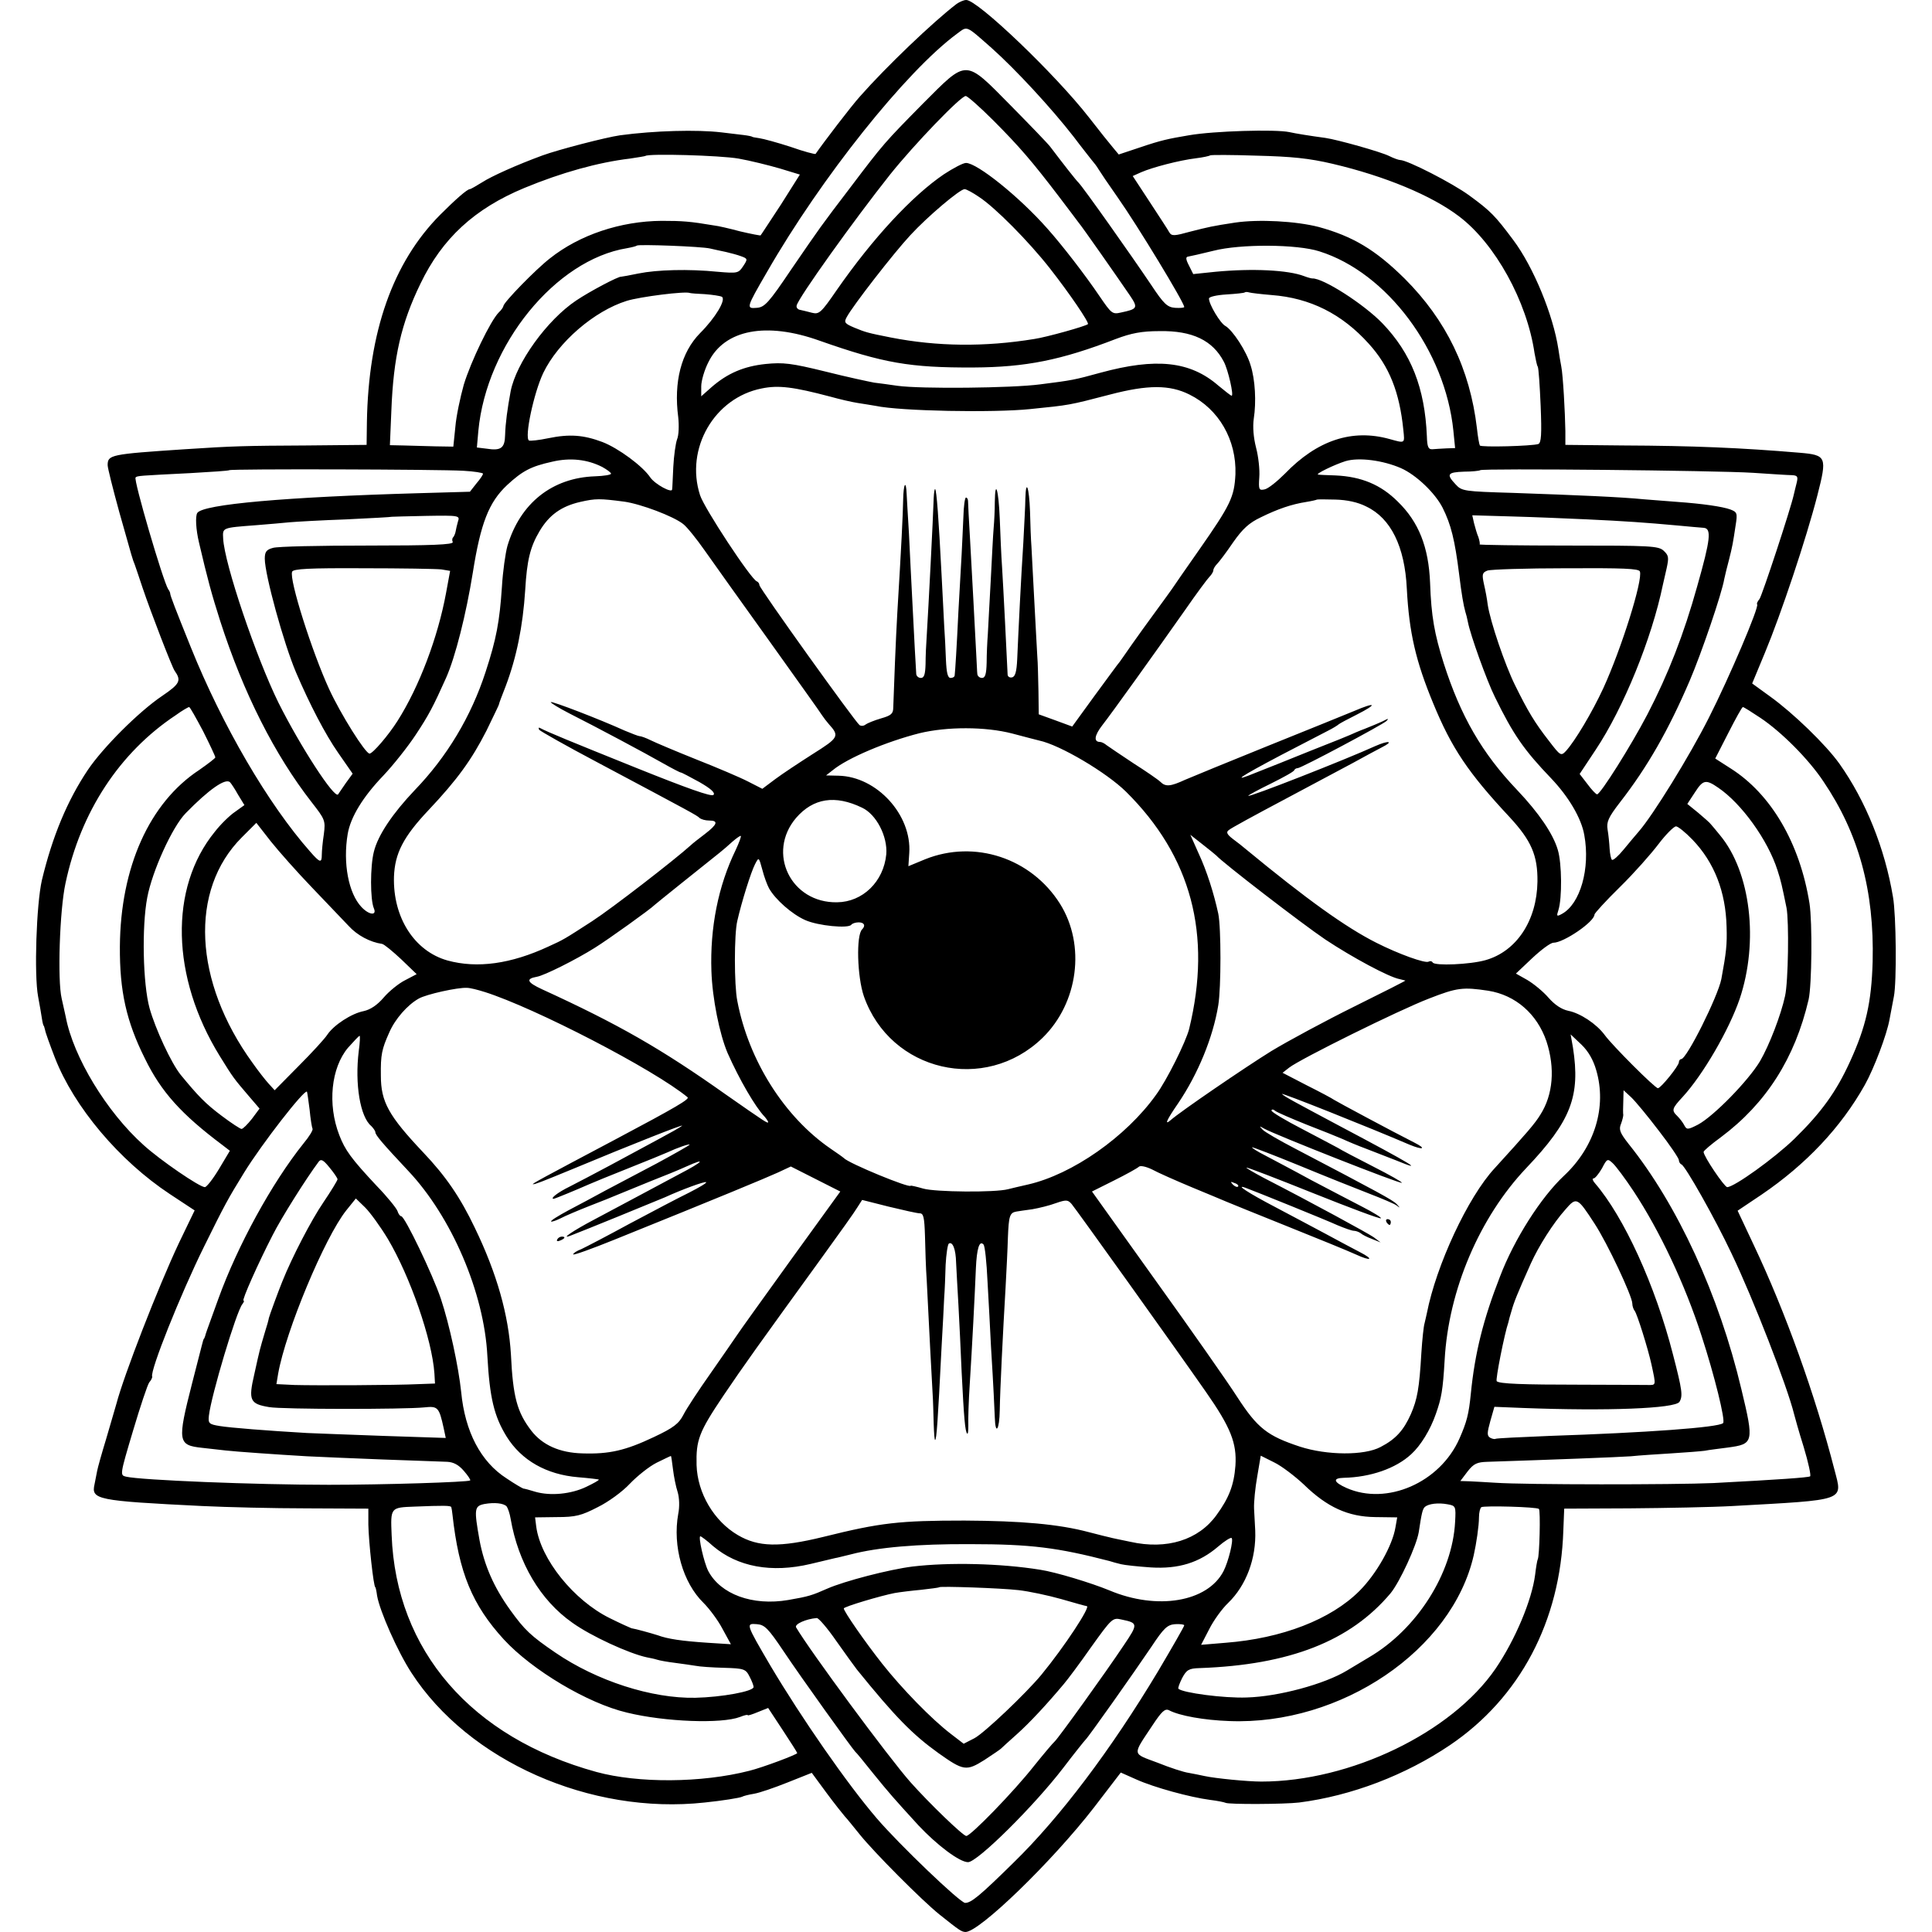 <?xml version="1.0" standalone="no"?>
<!DOCTYPE svg PUBLIC "-//W3C//DTD SVG 20010904//EN"
 "http://www.w3.org/TR/2001/REC-SVG-20010904/DTD/svg10.dtd">
<svg version="1.0" xmlns="http://www.w3.org/2000/svg"
 width="664pt" height="664pt" viewBox="0 0 664 664"
 preserveAspectRatio="xMidYMid meet">
<g transform="translate(0,664) scale(0.1,-0.1)"
fill="#000000" stroke="none">
<path d="M3287 6626 c-81 -62 -242 -216 -331 -317 -30 -33 -126 -159 -153
-198 -1 -2 -40 8 -85 24 -46 15 -94 28 -108 30 -14 2 -25 4 -25 5 0 1 -13 4
-30 6 -16 2 -50 6 -75 9 -84 10 -231 6 -349 -10 -49 -7 -211 -49 -266 -69 -90
-33 -176 -72 -207 -92 -21 -13 -40 -24 -43 -24 -9 0 -48 -34 -102 -88 -163
-164 -247 -403 -252 -714 l-1 -77 -207 -2 c-209 -1 -252 -2 -418 -13 -256 -17
-265 -19 -265 -55 0 -9 18 -81 40 -161 47 -167 45 -160 53 -180 3 -8 15 -44
27 -80 29 -86 101 -272 110 -285 24 -34 19 -45 -43 -87 -80 -54 -203 -177
-255 -254 -71 -106 -122 -229 -158 -379 -19 -83 -27 -326 -13 -400 5 -27 11
-61 13 -75 2 -14 5 -25 6 -25 1 0 3 -7 5 -15 1 -8 17 -52 34 -96 66 -169 221
-353 395 -468 l85 -56 -54 -112 c-72 -153 -189 -454 -215 -553 -5 -16 -20 -70
-35 -120 -15 -49 -29 -99 -31 -110 -2 -11 -6 -32 -9 -46 -12 -53 6 -57 370
-75 83 -4 245 -8 360 -8 l211 -1 0 -55 c1 -58 18 -215 24 -215 1 0 4 -13 6
-29 9 -53 71 -193 118 -265 196 -303 615 -489 1008 -446 59 6 122 16 129 20 3
2 21 7 40 10 19 3 71 21 116 39 l83 33 50 -68 c28 -38 57 -74 63 -81 7 -7 30
-36 52 -63 49 -61 214 -227 274 -275 69 -55 75 -59 89 -60 47 -1 297 241 442
428 l92 120 54 -24 c60 -27 184 -61 253 -70 25 -3 49 -8 53 -10 10 -6 204 -5
253 1 180 23 365 94 518 197 241 163 380 426 390 738 l3 75 224 1 c124 1 284
4 355 8 394 22 378 16 350 124 -66 257 -169 544 -278 774 l-55 117 82 55 c153
104 273 231 355 377 32 57 76 174 85 225 3 16 10 52 15 79 10 49 8 280 -3 342
-28 168 -94 331 -184 458 -47 66 -160 175 -238 231 l-62 45 44 106 c55 132
142 392 180 540 34 133 32 139 -61 147 -201 17 -367 24 -607 25 l-198 2 0 47
c-1 64 -8 192 -14 222 -3 14 -7 41 -10 60 -18 118 -86 283 -155 375 -62 83
-77 99 -151 153 -57 42 -213 122 -238 122 -5 0 -22 6 -38 14 -28 14 -177 56
-219 62 -52 7 -102 15 -124 20 -48 10 -259 4 -345 -11 -71 -12 -95 -17 -166
-41 l-75 -25 -20 24 c-11 13 -48 59 -82 103 -116 149 -383 404 -422 404 -9 0
-24 -7 -34 -14z m121 -151 c83 -74 205 -206 282 -305 27 -36 56 -72 62 -80 7
-8 18 -22 23 -31 6 -10 35 -53 66 -97 69 -98 229 -362 229 -377 0 -3 -14 -4
-31 -3 -27 2 -39 13 -82 78 -70 104 -234 336 -250 352 -11 11 -53 65 -97 123
-8 11 -70 75 -136 142 -160 162 -148 161 -303 6 -130 -132 -134 -136 -246
-284 -109 -143 -104 -137 -205 -284 -78 -116 -92 -131 -119 -133 -37 -3 -37
-1 35 123 186 324 478 690 653 819 37 27 28 31 119 -49z m5 -248 c91 -91 136
-144 226 -262 33 -44 64 -84 68 -90 10 -11 133 -187 176 -250 29 -43 27 -47
-30 -59 -30 -7 -33 -4 -74 56 -50 74 -129 176 -179 232 -97 110 -242 226 -280
226 -10 0 -44 -18 -76 -39 -109 -74 -244 -219 -369 -399 -53 -77 -60 -83 -84
-77 -14 4 -33 8 -41 10 -8 1 -14 8 -12 15 6 27 198 295 321 450 84 105 243
270 260 270 6 0 48 -37 94 -83z m-875 -132 c40 -7 104 -23 142 -34 l69 -21
-65 -103 c-37 -56 -68 -104 -70 -106 -1 -1 -33 5 -71 14 -37 10 -77 19 -88 20
-83 14 -109 16 -181 16 -141 -1 -282 -48 -384 -129 -49 -38 -160 -152 -160
-164 0 -3 -7 -14 -16 -22 -28 -28 -96 -169 -120 -248 -12 -43 -26 -108 -29
-145 l-7 -68 -62 1 c-33 1 -82 2 -109 3 l-47 1 5 118 c7 185 34 301 100 437
75 156 186 258 357 329 128 53 254 88 363 101 27 4 51 8 53 9 9 9 258 2 320
-9z m2042 -18 c179 -42 341 -109 435 -181 123 -93 233 -291 259 -470 4 -21 8
-42 11 -46 3 -5 7 -65 10 -135 4 -98 2 -127 -8 -131 -20 -7 -197 -12 -201 -5
-2 3 -7 30 -10 59 -24 204 -106 372 -248 514 -101 100 -179 146 -296 178 -78
20 -205 27 -287 15 -79 -12 -91 -15 -154 -31 -54 -15 -64 -16 -72 -3 -4 8 -35
55 -67 104 l-59 90 29 13 c39 17 131 41 188 48 25 3 47 8 49 10 2 2 74 2 160
-1 121 -3 180 -9 261 -28z m-1215 -114 c55 -36 170 -152 243 -245 69 -88 136
-187 131 -192 -7 -7 -143 -45 -184 -51 -171 -28 -334 -26 -493 5 -81 16 -87
18 -126 34 -33 14 -36 18 -26 36 20 38 162 221 219 282 59 64 169 157 186 158
6 0 28 -12 50 -27z m-925 -177 c14 -3 39 -9 55 -12 17 -4 40 -10 53 -15 22 -8
22 -10 6 -34 -16 -24 -19 -25 -88 -19 -99 10 -208 7 -272 -6 -29 -6 -56 -11
-59 -11 -9 2 -109 -51 -155 -82 -100 -67 -206 -214 -225 -312 -11 -59 -18
-111 -19 -150 -1 -45 -14 -55 -64 -47 l-33 4 5 57 c28 296 265 588 511 628 17
3 32 7 34 9 6 5 221 -3 251 -10z m2095 -10 c232 -73 432 -341 460 -616 l6 -60
-30 -1 c-17 -1 -39 -2 -48 -3 -14 -1 -18 8 -19 44 -7 167 -54 286 -153 389
-64 66 -204 156 -241 154 -3 0 -15 3 -28 8 -55 21 -177 27 -304 15 l-77 -8
-15 30 c-11 21 -11 29 -3 30 7 1 46 10 87 20 93 24 288 23 365 -2z m-2112
-147 c26 -2 52 -6 58 -9 15 -10 -22 -72 -75 -125 -65 -66 -91 -168 -75 -289 3
-28 2 -62 -4 -76 -5 -14 -11 -56 -13 -95 -2 -38 -3 -73 -4 -77 0 -14 -58 17
-75 41 -26 39 -110 101 -165 122 -64 24 -112 28 -185 13 -33 -7 -63 -10 -67
-8 -16 10 16 162 49 232 51 106 175 213 287 248 45 14 202 34 217 27 3 -1 26
-3 52 -4z m1947 -3 c133 -10 242 -65 334 -167 71 -78 106 -167 119 -296 5 -48
7 -47 -47 -32 -129 36 -249 -4 -360 -119 -27 -27 -58 -52 -70 -54 -19 -4 -21
-1 -18 42 2 25 -3 71 -11 101 -9 35 -12 72 -8 100 9 58 5 134 -11 184 -14 48
-62 121 -87 135 -17 9 -56 74 -56 94 0 6 27 12 60 14 33 2 61 5 63 7 2 2 9 2
15 0 7 -2 41 -6 77 -9z m-1553 -157 c219 -77 310 -93 529 -92 179 1 300 25
489 98 53 20 89 27 150 27 113 2 183 -32 221 -105 15 -28 35 -117 27 -117 -3
0 -23 16 -46 35 -97 84 -214 96 -405 44 -91 -25 -97 -26 -207 -40 -98 -13
-410 -16 -490 -5 -27 4 -64 9 -81 11 -16 3 -92 19 -167 38 -118 29 -145 32
-206 26 -75 -8 -131 -32 -186 -80 l-35 -31 0 34 c0 19 11 57 25 84 55 111 198
139 382 73z m36 -192 c32 -9 75 -19 95 -22 21 -3 49 -8 62 -10 84 -18 403 -24
530 -11 138 14 133 13 275 50 130 34 205 34 273 0 101 -50 162 -156 158 -274
-4 -78 -16 -104 -125 -260 -44 -63 -86 -123 -93 -134 -7 -10 -33 -46 -58 -80
-25 -34 -61 -84 -80 -111 -19 -28 -38 -54 -42 -60 -5 -5 -43 -58 -86 -116
l-77 -106 -57 21 -58 21 -1 80 c-1 44 -2 98 -4 120 -1 22 -6 105 -10 185 -4
80 -9 165 -10 190 -2 25 -4 80 -5 123 -3 82 -14 114 -16 44 0 -23 -4 -91 -7
-152 -8 -122 -17 -307 -21 -400 -2 -44 -7 -61 -18 -63 -8 -2 -15 3 -15 10 -2
47 -15 306 -19 368 -3 41 -6 117 -8 168 -4 100 -16 138 -17 56 0 -27 -2 -67
-4 -89 -2 -22 -6 -103 -10 -180 -4 -77 -9 -160 -10 -185 -2 -25 -4 -69 -4 -97
-1 -40 -5 -53 -16 -53 -8 0 -15 6 -16 13 -1 6 -2 39 -4 72 -5 100 -14 263 -21
390 -4 66 -7 126 -7 133 0 6 -3 12 -7 12 -4 0 -8 -30 -9 -67 -2 -38 -4 -95 -6
-128 -2 -33 -7 -121 -11 -195 -6 -126 -11 -205 -13 -222 -1 -5 -7 -8 -14 -8
-10 0 -14 18 -16 63 -1 34 -4 87 -6 117 -1 30 -6 109 -9 175 -10 194 -17 289
-22 294 -2 2 -4 -11 -5 -30 -2 -67 -18 -378 -24 -474 -2 -27 -4 -71 -4 -97 -1
-36 -5 -48 -16 -48 -8 0 -15 6 -16 13 -2 30 -7 122 -13 242 -4 72 -9 180 -12
240 -4 61 -7 122 -8 137 -2 51 -11 36 -12 -20 -1 -53 -6 -156 -20 -387 -5 -83
-12 -264 -14 -326 0 -22 -7 -28 -42 -38 -24 -7 -48 -17 -53 -21 -6 -5 -15 -6
-21 -2 -15 11 -344 470 -344 481 0 5 -4 11 -9 13 -20 7 -181 252 -195 296 -52
160 49 335 212 367 58 12 110 5 235 -28z m-783 -242 c16 -9 30 -19 30 -23 0
-4 -25 -8 -55 -9 -147 -5 -257 -92 -301 -239 -7 -25 -16 -89 -19 -141 -8 -119
-19 -179 -56 -292 -50 -154 -133 -292 -244 -407 -75 -79 -126 -154 -140 -211
-13 -50 -13 -165 0 -195 11 -26 -17 -23 -43 5 -44 47 -64 150 -47 251 10 58
52 127 123 201 34 36 84 99 111 140 45 68 60 97 104 195 32 72 69 219 92 362
27 170 55 242 118 301 53 49 82 64 154 80 63 15 122 8 173 -18z m2745 -4 c52
-23 117 -85 143 -136 29 -58 42 -110 57 -230 8 -66 15 -106 21 -127 3 -9 7
-25 9 -36 8 -43 65 -202 93 -258 63 -129 100 -182 193 -279 60 -63 104 -137
114 -195 21 -115 -14 -237 -77 -271 -18 -10 -19 -8 -12 13 13 41 12 161 -2
207 -16 55 -65 127 -140 206 -121 127 -194 254 -252 435 -32 101 -43 162 -47
277 -5 123 -39 209 -111 279 -58 58 -125 86 -214 90 -30 1 -57 2 -60 3 -10 2
56 34 94 46 46 14 129 3 191 -24z m-3222 -9 c37 -2 67 -7 67 -10 0 -4 -10 -19
-23 -34 l-22 -28 -175 -5 c-457 -13 -743 -38 -762 -68 -7 -11 -5 -56 6 -102
29 -124 43 -176 73 -270 80 -248 187 -459 314 -622 46 -59 48 -63 42 -110 -4
-26 -7 -58 -7 -70 0 -30 -6 -29 -40 10 -145 164 -302 434 -410 702 -54 134
-71 178 -71 185 0 3 -3 10 -7 15 -18 29 -120 377 -112 384 6 6 11 6 189 15 71
4 131 8 133 10 4 5 722 3 805 -2z m4432 -7 c61 -4 120 -8 133 -8 20 -1 22 -5
17 -26 -4 -15 -8 -33 -10 -41 -11 -50 -109 -347 -118 -359 -7 -8 -10 -16 -8
-18 8 -8 -96 -252 -166 -390 -66 -131 -192 -335 -241 -391 -11 -13 -35 -41
-52 -62 -18 -22 -36 -38 -40 -35 -3 2 -7 20 -8 38 -1 19 -4 49 -7 66 -4 26 2
41 43 94 94 121 166 247 239 417 40 93 111 301 119 350 3 14 10 43 16 65 12
47 14 59 23 119 7 43 5 46 -18 55 -27 10 -97 20 -182 26 -27 2 -79 6 -115 9
-81 8 -223 14 -450 22 -168 5 -176 6 -197 29 -33 35 -29 42 29 44 28 0 53 3
55 5 7 7 815 -1 938 -9z m-3880 -99 c57 -8 169 -50 203 -77 13 -10 46 -51 74
-91 28 -40 128 -180 222 -311 94 -132 176 -246 181 -255 6 -9 16 -22 23 -30
38 -42 35 -47 -54 -103 -47 -30 -106 -69 -130 -87 l-44 -33 -49 25 c-27 14
-107 48 -178 76 -70 28 -141 58 -157 66 -16 8 -33 14 -38 14 -4 0 -27 9 -51
19 -86 39 -250 102 -254 98 -2 -2 27 -20 64 -39 95 -48 258 -135 323 -172 30
-17 57 -31 60 -31 3 0 31 -15 64 -33 40 -23 55 -37 48 -44 -7 -7 -91 23 -263
92 -231 93 -307 124 -333 138 -5 3 -6 0 -3 -6 4 -5 94 -56 200 -112 325 -173
342 -182 351 -191 6 -5 20 -9 33 -9 33 0 29 -13 -14 -46 -21 -16 -43 -33 -49
-39 -54 -49 -271 -217 -339 -261 -96 -62 -97 -63 -150 -87 -129 -60 -245 -76
-347 -48 -114 32 -188 148 -184 288 3 80 32 137 119 229 99 105 148 173 199
273 23 48 43 88 43 91 0 3 11 31 23 62 37 98 59 205 67 330 6 102 17 148 49
202 33 56 75 86 140 101 53 12 67 12 151 1z m2551 -17 c84 -40 132 -137 139
-282 8 -152 31 -250 91 -395 63 -153 120 -238 262 -390 75 -81 97 -132 96
-222 -2 -134 -72 -240 -179 -270 -53 -15 -174 -20 -181 -8 -3 5 -9 6 -14 3
-11 -7 -103 26 -180 65 -105 53 -239 149 -450 323 -8 7 -27 22 -42 33 -21 16
-25 24 -15 31 6 6 91 52 187 103 96 51 204 109 240 128 36 20 81 44 100 54 42
21 22 24 -23 4 -101 -46 -437 -178 -437 -171 0 2 35 21 78 42 42 21 79 41 80
46 2 4 7 7 12 7 12 0 293 150 305 162 7 7 6 9 -1 5 -10 -6 -63 -28 -74 -32 -3
-1 -16 -6 -30 -12 -14 -7 -83 -35 -155 -63 -71 -29 -157 -63 -190 -76 -85 -35
-58 -16 88 61 70 36 142 74 160 83 18 9 34 19 37 22 3 3 31 18 63 34 73 37 67
45 -10 12 -33 -14 -168 -68 -299 -121 -131 -53 -258 -105 -281 -115 -50 -23
-67 -25 -85 -7 -7 7 -49 36 -93 64 -44 29 -85 57 -92 62 -7 6 -17 11 -22 11
-23 0 -20 22 7 57 33 42 179 246 286 398 38 55 76 106 83 113 7 7 13 17 13 22
0 5 6 15 13 22 7 7 32 40 55 74 33 47 55 67 95 86 59 29 106 45 157 53 19 3
35 7 36 8 2 1 30 1 64 0 39 -1 77 -9 106 -24z m-3122 -51 c-3 -11 -7 -27 -8
-34 -1 -7 -5 -16 -8 -20 -4 -3 -5 -11 -2 -17 3 -9 -73 -12 -293 -12 -164 0
-310 -3 -325 -8 -22 -6 -28 -13 -28 -37 0 -55 65 -291 107 -390 47 -110 101
-214 145 -277 l50 -72 -24 -33 c-12 -18 -24 -35 -26 -38 -12 -17 -130 165
-205 315 -76 154 -186 478 -190 564 -2 38 -5 37 113 46 41 3 93 8 115 10 22 2
110 7 195 10 85 4 156 8 157 9 1 0 54 2 118 3 113 2 116 1 109 -19z m3881 7
c129 -6 201 -11 310 -21 39 -4 79 -7 90 -8 28 -2 24 -39 -22 -201 -46 -165
-99 -301 -171 -440 -57 -109 -161 -274 -173 -275 -4 0 -19 16 -33 35 l-27 35
55 83 c96 144 193 383 231 567 2 8 8 34 13 57 8 37 7 44 -10 60 -18 17 -46 18
-328 18 -170 0 -307 2 -305 4 2 1 0 13 -4 25 -5 11 -11 33 -15 48 l-6 27 137
-4 c76 -2 192 -7 258 -10z m-3938 -172 l30 -5 -14 -76 c-28 -152 -92 -322
-167 -440 -31 -49 -85 -112 -96 -112 -14 0 -99 135 -139 222 -58 126 -138 377
-127 403 3 10 59 13 243 12 131 0 253 -2 270 -4z m4119 -7 c11 -29 -64 -267
-126 -402 -38 -82 -97 -181 -128 -215 -17 -18 -19 -17 -58 34 -50 64 -73 103
-117 192 -35 71 -85 218 -94 277 -2 18 -8 50 -13 71 -7 33 -6 39 12 46 11 4
132 8 270 8 196 1 250 -1 254 -11z m-4938 -549 c23 -46 42 -86 42 -90 0 -3
-25 -22 -55 -43 -172 -113 -271 -335 -273 -607 -1 -153 22 -257 86 -385 56
-115 126 -192 266 -297 l26 -20 -37 -62 c-21 -35 -43 -63 -49 -63 -18 0 -154
93 -211 145 -126 113 -241 302 -267 440 -2 11 -9 39 -14 63 -15 63 -7 304 13
396 52 246 186 450 379 578 22 16 43 28 46 28 3 0 24 -38 48 -83z m5352 46
c72 -48 166 -142 217 -219 121 -179 175 -375 169 -619 -4 -140 -23 -224 -78
-344 -47 -103 -98 -174 -191 -265 -68 -66 -207 -166 -231 -166 -10 1 -81 106
-81 121 0 4 27 27 60 51 155 116 254 271 301 473 11 49 13 265 3 330 -33 207
-132 376 -271 464 l-53 34 45 88 c25 49 47 89 50 89 3 0 30 -17 60 -37z
m-2571 -54 c42 -11 83 -22 92 -24 72 -15 232 -110 299 -176 224 -222 296 -490
217 -815 -11 -44 -77 -177 -114 -227 -103 -144 -287 -273 -440 -308 -26 -6
-57 -13 -68 -16 -44 -12 -251 -10 -292 2 -24 7 -43 11 -43 10 0 -11 -214 77
-230 95 -3 3 -23 17 -45 32 -159 109 -282 303 -321 508 -11 54 -11 230 0 275
15 66 47 168 61 195 13 25 13 25 25 -19 6 -24 17 -53 23 -64 22 -39 79 -89
124 -109 44 -20 150 -30 159 -16 3 4 14 8 25 8 19 0 25 -11 12 -24 -21 -20
-17 -163 6 -230 91 -259 416 -335 614 -143 123 120 149 319 60 461 -99 157
-293 221 -463 153 l-58 -24 3 45 c9 131 -111 263 -243 266 l-43 1 23 18 c51
42 184 98 298 127 95 23 226 23 319 -1z m-2661 -210 l22 -36 -32 -23 c-18 -12
-50 -43 -70 -69 -157 -193 -150 -499 17 -770 47 -76 48 -77 101 -139 l36 -42
-26 -35 c-15 -19 -31 -35 -36 -35 -4 0 -35 20 -68 45 -56 42 -81 68 -141 141
-33 41 -87 158 -107 229 -23 84 -27 280 -8 380 17 91 86 243 132 290 79 81
138 123 153 106 3 -3 16 -22 27 -42z m5087 24 c80 -54 171 -180 204 -284 12
-37 15 -51 31 -129 9 -47 6 -255 -5 -303 -14 -65 -54 -169 -86 -224 -40 -67
-159 -189 -213 -218 -35 -18 -39 -18 -47 -3 -5 10 -16 24 -24 32 -21 20 -19
26 18 66 69 75 159 229 196 337 66 197 38 436 -68 563 -11 14 -25 30 -30 36
-4 6 -25 24 -45 41 l-37 30 27 41 c27 42 37 44 79 15z m-2942 -69 c49 -23 88
-99 83 -160 -9 -94 -81 -164 -169 -165 -159 -3 -243 170 -141 290 59 68 134
80 227 35z m-1891 -274 c50 -52 107 -112 126 -132 30 -33 74 -56 115 -62 7 -1
36 -25 66 -53 l53 -51 -40 -21 c-22 -11 -55 -38 -73 -59 -22 -26 -46 -42 -69
-47 -42 -8 -103 -48 -125 -81 -9 -14 -53 -62 -99 -108 l-82 -83 -21 23 c-11
12 -36 44 -55 71 -203 280 -218 594 -37 775 l50 50 50 -64 c28 -35 91 -106
141 -158z m4745 164 c75 -78 114 -179 117 -299 2 -61 -1 -88 -18 -180 -12 -60
-119 -275 -138 -275 -4 0 -8 -5 -8 -11 0 -12 -62 -89 -72 -89 -10 0 -157 147
-183 183 -28 38 -84 75 -125 83 -23 5 -46 20 -68 45 -18 21 -51 48 -73 61
l-39 22 56 53 c31 29 63 53 73 53 35 0 141 72 141 97 0 4 39 47 88 95 48 47
107 114 132 147 25 33 52 60 60 61 7 0 33 -21 57 -46z m-3288 -34 c-61 -125
-89 -269 -84 -417 3 -94 28 -218 56 -283 40 -90 95 -185 127 -218 6 -7 12 -16
12 -18 0 -7 -9 -1 -145 94 -223 158 -370 242 -632 362 -52 24 -57 36 -18 43
25 4 135 59 200 100 45 28 193 134 205 147 4 4 150 121 224 180 10 8 30 25 44
38 14 12 27 21 28 19 2 -2 -6 -23 -17 -47z m1651 -20 c21 -24 295 -235 375
-289 92 -61 218 -129 255 -136 8 -2 17 -4 20 -5 3 0 -76 -40 -175 -89 -99 -49
-227 -118 -285 -153 -92 -57 -313 -208 -347 -238 -22 -19 -14 0 26 58 69 102
120 227 138 337 10 61 10 267 0 315 -15 69 -39 146 -68 208 l-28 63 42 -33
c23 -18 44 -35 47 -38z m-2515 -469 c174 -55 583 -267 698 -362 8 -6 -35 -32
-248 -145 -255 -135 -290 -154 -283 -154 8 0 24 6 138 53 204 85 382 155 374
148 -5 -5 -43 -26 -84 -48 -41 -22 -115 -62 -165 -89 -49 -26 -111 -59 -137
-72 -41 -20 -69 -42 -55 -42 4 0 79 31 122 50 11 5 72 30 135 55 63 25 124 50
135 55 32 15 75 30 75 26 0 -2 -51 -31 -112 -64 -62 -33 -142 -75 -178 -94
-36 -20 -93 -50 -127 -68 -35 -19 -61 -35 -59 -38 2 -2 17 3 33 11 15 8 60 27
98 42 39 15 84 33 100 40 17 7 66 27 110 45 44 17 100 40 124 51 71 32 57 16
-22 -25 -39 -21 -105 -56 -144 -77 -40 -21 -108 -58 -150 -80 -74 -39 -118
-69 -83 -56 35 13 297 120 325 132 59 27 138 56 142 52 2 -3 -24 -18 -59 -36
-35 -17 -126 -65 -203 -106 -77 -42 -152 -81 -167 -88 -16 -6 -28 -14 -28 -18
0 -4 64 19 143 51 362 146 518 211 560 230 l45 21 85 -43 85 -43 -170 -235
c-93 -129 -177 -246 -186 -260 -9 -14 -50 -72 -90 -130 -41 -58 -83 -122 -93
-142 -16 -31 -34 -45 -102 -77 -97 -46 -153 -59 -245 -56 -79 2 -138 29 -176
78 -49 64 -63 116 -70 262 -8 135 -48 278 -124 435 -50 105 -100 178 -178 260
-118 125 -145 173 -145 263 -1 72 3 91 29 149 20 46 62 94 101 116 26 15 135
39 166 37 11 0 38 -7 60 -14z m3450 4 c94 -15 168 -80 200 -174 30 -92 23
-183 -21 -252 -19 -31 -45 -61 -157 -184 -92 -99 -201 -334 -233 -498 -2 -10
-6 -26 -8 -35 -3 -9 -8 -55 -11 -102 -7 -122 -14 -159 -36 -210 -25 -56 -52
-86 -104 -113 -56 -30 -184 -29 -277 1 -112 37 -146 63 -216 171 -34 53 -161
234 -281 401 l-218 305 76 38 c42 21 80 42 85 47 5 5 24 1 45 -9 20 -11 81
-38 136 -61 55 -23 109 -45 120 -50 11 -5 106 -43 210 -85 105 -42 210 -85
234 -96 54 -25 65 -18 14 8 -21 11 -74 39 -118 63 -44 24 -123 65 -175 93 -88
46 -137 78 -100 65 38 -14 280 -112 317 -129 24 -10 49 -19 56 -19 7 0 17 -4
23 -8 5 -5 23 -14 39 -20 l30 -12 -24 18 c-22 15 -211 118 -378 204 -34 18
-61 34 -59 35 2 2 105 -38 230 -88 125 -50 229 -89 232 -86 3 2 -26 20 -63 39
-37 19 -117 61 -178 93 -60 33 -131 70 -157 84 -26 13 -46 26 -45 28 2 1 75
-27 163 -63 87 -36 195 -79 239 -96 44 -17 87 -35 95 -41 13 -10 13 -9 0 5
-14 14 -60 39 -350 191 -52 27 -102 56 -110 64 -13 14 -13 14 5 4 35 -20 468
-191 473 -186 2 2 -42 27 -99 56 -57 29 -112 58 -121 64 -10 5 -65 35 -123 65
-58 30 -105 58 -105 63 0 5 6 5 13 -1 6 -5 55 -26 107 -47 52 -20 109 -43 125
-50 17 -8 53 -23 80 -33 28 -11 74 -29 103 -40 102 -42 63 -18 -203 123 -148
79 -180 96 -189 105 -8 8 303 -116 438 -174 46 -19 60 -15 19 6 -79 40 -269
142 -278 148 -5 4 -48 27 -94 50 l-83 43 23 18 c39 30 376 197 480 237 97 38
117 40 204 27z m-3882 -207 c-14 -114 5 -227 43 -258 7 -7 14 -17 14 -21 0
-10 24 -38 113 -133 149 -158 261 -419 272 -636 8 -144 23 -207 66 -277 51
-82 137 -131 246 -140 37 -3 69 -7 71 -8 2 -2 -18 -13 -43 -25 -52 -25 -123
-32 -175 -17 -19 6 -38 11 -41 11 -4 1 -30 16 -58 35 -89 57 -143 161 -156
297 -9 86 -40 231 -70 321 -28 83 -124 283 -136 283 -4 0 -10 8 -13 18 -3 9
-35 49 -72 87 -87 93 -108 122 -128 174 -41 106 -28 231 30 300 20 22 37 41
40 41 2 0 1 -24 -3 -52z m4253 -66 c37 -126 -5 -264 -111 -363 -79 -74 -171
-218 -220 -347 -57 -146 -86 -261 -100 -402 -7 -71 -14 -97 -39 -154 -67 -152
-250 -231 -388 -170 -45 20 -49 34 -10 35 92 2 179 32 232 81 33 30 66 84 85
139 19 54 24 81 30 184 13 241 120 491 280 660 155 163 187 248 161 415 l-8
45 37 -35 c24 -23 41 -53 51 -88z m-4422 -135 c3 -32 8 -62 10 -66 3 -4 -11
-27 -31 -51 -109 -136 -227 -352 -293 -535 -43 -118 -43 -119 -45 -127 -2 -5
-3 -9 -5 -10 -2 -4 -2 -5 -40 -153 -51 -200 -49 -212 35 -221 28 -3 64 -7 80
-9 34 -4 177 -14 280 -20 39 -2 156 -7 260 -11 105 -4 204 -7 222 -8 21 -1 39
-10 57 -31 14 -16 24 -31 22 -33 -7 -6 -299 -15 -486 -15 -253 0 -648 16 -697
28 -21 5 -21 6 24 157 25 84 50 159 56 167 7 8 11 17 10 20 -8 19 97 282 178
446 72 146 82 164 138 255 61 99 208 288 216 278 1 -2 5 -29 9 -61z m4637 -73
c38 -49 69 -95 69 -101 0 -6 4 -13 9 -15 13 -5 115 -185 172 -306 74 -154 192
-458 215 -552 2 -8 16 -59 33 -113 16 -53 26 -99 22 -101 -7 -4 -103 -11 -332
-23 -135 -6 -647 -6 -749 1 -30 2 -70 4 -88 5 l-33 1 25 33 c21 27 33 32 68
33 215 7 452 16 493 19 28 3 90 7 139 10 48 3 100 7 115 9 14 3 50 7 79 11 89
12 91 17 47 200 -77 325 -220 635 -388 844 -29 37 -34 49 -26 68 5 13 8 27 8
31 -1 4 -1 25 0 46 l1 39 26 -24 c14 -13 57 -65 95 -115z m-4541 -167 c0 -4
-22 -40 -49 -80 -41 -60 -108 -189 -141 -272 -12 -29 -45 -119 -46 -125 0 -3
-6 -25 -14 -50 -17 -58 -16 -52 -36 -143 -21 -90 -15 -102 51 -113 44 -8 464
-8 533 -1 47 5 51 1 67 -72 l7 -33 -213 7 c-118 4 -236 9 -264 10 -137 8 -264
18 -300 24 -37 6 -40 9 -37 36 8 69 94 357 115 383 5 6 7 12 4 12 -7 0 51 130
100 225 29 58 116 196 158 252 8 11 16 7 37 -19 15 -18 28 -37 28 -41z m4455
-42 c89 -135 176 -319 233 -496 44 -135 83 -292 74 -300 -15 -15 -266 -33
-596 -44 -99 -4 -183 -8 -186 -10 -3 -2 -12 0 -19 4 -11 7 -10 17 1 57 l14 49
99 -4 c289 -11 522 -2 537 21 12 20 10 39 -22 162 -61 239 -169 474 -268 589
-8 9 -11 17 -5 17 5 0 18 16 29 35 17 33 19 34 37 17 10 -9 43 -53 72 -97z
m-1360 17 c-3 -3 -11 0 -18 7 -9 10 -8 11 6 5 10 -3 15 -9 12 -12z m-2922
-180 c77 -130 152 -346 160 -462 l2 -35 -55 -2 c-82 -4 -356 -5 -428 -3 l-62
3 6 36 c26 147 160 468 234 561 l33 41 32 -31 c17 -17 52 -65 78 -108z m1828
88 c13 0 16 -14 18 -77 1 -43 3 -112 6 -153 8 -160 17 -337 20 -385 2 -27 3
-77 4 -109 1 -33 3 -57 5 -55 5 4 9 61 22 319 4 69 8 145 9 170 2 25 4 76 5
113 2 37 7 70 11 73 13 8 24 -19 25 -66 1 -25 5 -90 8 -145 3 -55 8 -158 11
-230 8 -160 12 -205 19 -212 3 -3 4 10 4 28 -1 19 1 84 5 144 8 126 17 299 21
396 3 68 12 97 26 82 5 -4 11 -62 14 -128 4 -66 9 -167 12 -225 9 -144 11
-199 13 -242 2 -63 16 -42 17 25 1 69 11 270 20 422 3 55 7 133 8 172 3 73 6
85 29 89 7 1 31 5 55 8 23 4 60 13 81 21 35 12 41 12 54 -3 16 -19 353 -490
461 -645 86 -123 107 -177 102 -254 -5 -67 -22 -111 -65 -170 -62 -86 -171
-120 -296 -92 -33 7 -64 13 -70 15 -5 1 -38 9 -72 18 -105 28 -234 39 -428 40
-224 0 -288 -7 -485 -56 -151 -37 -224 -35 -294 6 -82 48 -139 144 -142 241
-2 86 8 113 92 238 73 108 114 165 340 477 58 80 113 157 121 171 l16 25 91
-23 c50 -12 98 -23 107 -23z m2319 -35 c44 -67 130 -250 130 -275 0 -9 4 -20
8 -25 8 -9 46 -130 58 -185 16 -74 16 -70 -13 -70 -16 0 -118 1 -228 1 -203 0
-282 3 -291 12 -5 4 27 165 40 202 1 6 6 24 11 40 8 29 19 57 66 162 27 60 77
139 119 186 38 44 41 43 100 -48z m-3167 -845 c3 -25 10 -60 16 -78 6 -20 7
-51 2 -75 -20 -111 16 -237 87 -306 20 -20 50 -60 65 -89 l29 -53 -79 5 c-90
6 -138 13 -173 26 -22 7 -76 22 -90 24 -3 1 -37 16 -75 35 -123 61 -237 202
-252 314 l-4 32 75 1 c64 0 84 5 140 34 37 18 86 54 111 81 25 26 66 59 92 72
27 13 49 24 49 23 1 -1 4 -21 7 -46z m2168 -52 c80 -78 152 -111 246 -112 l75
-1 -6 -34 c-10 -62 -65 -160 -124 -219 -98 -98 -266 -163 -460 -178 l-84 -7
28 54 c15 30 44 70 65 90 62 60 97 153 93 249 -1 19 -3 53 -4 75 -1 22 4 72
11 111 l12 71 46 -23 c25 -12 71 -47 102 -76z m-2740 -75 c4 -5 11 -24 14 -43
26 -151 102 -280 212 -357 64 -46 195 -106 256 -119 10 -2 26 -5 35 -8 9 -3
37 -8 62 -11 25 -3 56 -8 70 -10 14 -3 58 -6 98 -7 69 -2 75 -4 88 -30 8 -15
14 -31 14 -36 0 -15 -110 -35 -200 -37 -150 -3 -339 58 -481 155 -85 58 -106
78 -155 146 -57 79 -90 155 -106 241 -19 107 -18 117 17 124 34 6 65 3 76 -8z
m3260 -53 c-9 -178 -132 -370 -296 -466 -33 -20 -67 -40 -75 -45 -77 -47 -236
-90 -345 -93 -78 -3 -220 16 -235 30 -2 3 4 19 13 37 15 28 23 33 60 34 310
11 518 93 656 257 32 39 89 163 97 210 10 66 13 79 21 87 13 11 46 15 78 9 28
-5 29 -7 26 -60z m-3450 50 c1 -3 3 -14 4 -25 22 -200 68 -311 177 -430 97
-105 287 -219 423 -251 131 -32 325 -39 388 -15 15 6 27 9 27 6 0 -2 16 3 35
11 l35 14 50 -76 c27 -41 50 -77 50 -79 0 -5 -120 -50 -165 -61 -164 -42 -382
-43 -525 -4 -430 118 -689 417 -704 814 -4 95 -4 95 78 98 100 4 126 4 127 -2z
m3738 -6 c6 -5 2 -164 -4 -173 -2 -4 -6 -28 -9 -53 -11 -87 -68 -223 -136
-323 -151 -220 -499 -388 -805 -388 -47 0 -159 11 -195 19 -14 3 -38 8 -55 11
-16 2 -65 18 -107 35 -88 33 -87 23 -18 127 33 50 44 60 58 53 36 -19 121 -34
207 -37 384 -15 766 244 840 570 9 40 18 101 18 130 0 17 4 32 8 35 9 6 192 1
198 -6z m-2838 -128 c84 -71 200 -93 335 -61 38 9 76 18 84 20 8 1 33 8 55 13
92 24 228 36 410 35 209 0 300 -12 478 -58 9 -3 27 -8 40 -11 12 -3 58 -8 102
-11 95 -6 167 16 232 72 22 19 43 32 46 29 7 -7 -11 -81 -28 -114 -55 -106
-228 -135 -392 -66 -63 26 -185 63 -238 71 -136 22 -313 26 -439 11 -80 -10
-234 -50 -293 -76 -52 -23 -64 -27 -134 -39 -123 -21 -233 20 -275 100 -15 30
-35 119 -27 119 3 0 23 -15 44 -34z m1049 -151 c36 -4 102 -18 148 -31 45 -13
84 -24 87 -24 15 0 -77 -140 -156 -236 -53 -64 -196 -200 -230 -218 l-37 -19
-43 33 c-67 51 -169 156 -237 242 -60 76 -132 180 -132 190 0 6 128 44 175 53
17 3 57 8 90 11 33 4 61 7 63 9 5 4 211 -3 272 -10z m-625 -176 c31 -44 63
-88 70 -97 132 -163 191 -223 280 -287 86 -61 96 -63 158 -24 29 19 54 36 57
39 3 3 27 25 54 49 45 40 105 105 162 173 12 14 55 71 94 127 71 99 74 102
104 95 58 -12 58 -15 8 -89 -64 -96 -224 -318 -237 -330 -6 -5 -38 -43 -71
-84 -70 -89 -218 -241 -233 -241 -11 0 -127 112 -192 185 -76 86 -346 452
-393 532 -6 11 34 29 71 32 6 1 37 -35 68 -80z m-182 -34 c60 -90 236 -335
246 -345 4 -3 31 -36 62 -75 56 -69 71 -86 156 -179 64 -68 141 -126 170 -126
32 0 227 193 328 325 38 50 72 92 75 95 9 7 169 234 227 320 43 65 55 76 82
78 17 1 31 -1 31 -4 0 -4 -41 -75 -90 -158 -162 -270 -336 -501 -497 -658
-115 -113 -145 -138 -166 -138 -17 0 -227 201 -304 291 -102 119 -258 344
-365 524 -85 145 -85 146 -47 143 27 -2 39 -14 92 -93z"/>
<path d="M1915 2380 c-3 -6 1 -7 9 -4 18 7 21 14 7 14 -6 0 -13 -4 -16 -10z"/>
<path d="M4765 2440 c3 -5 8 -10 11 -10 2 0 4 5 4 10 0 6 -5 10 -11 10 -5 0
-7 -4 -4 -10z"/>
</g>
</svg>
